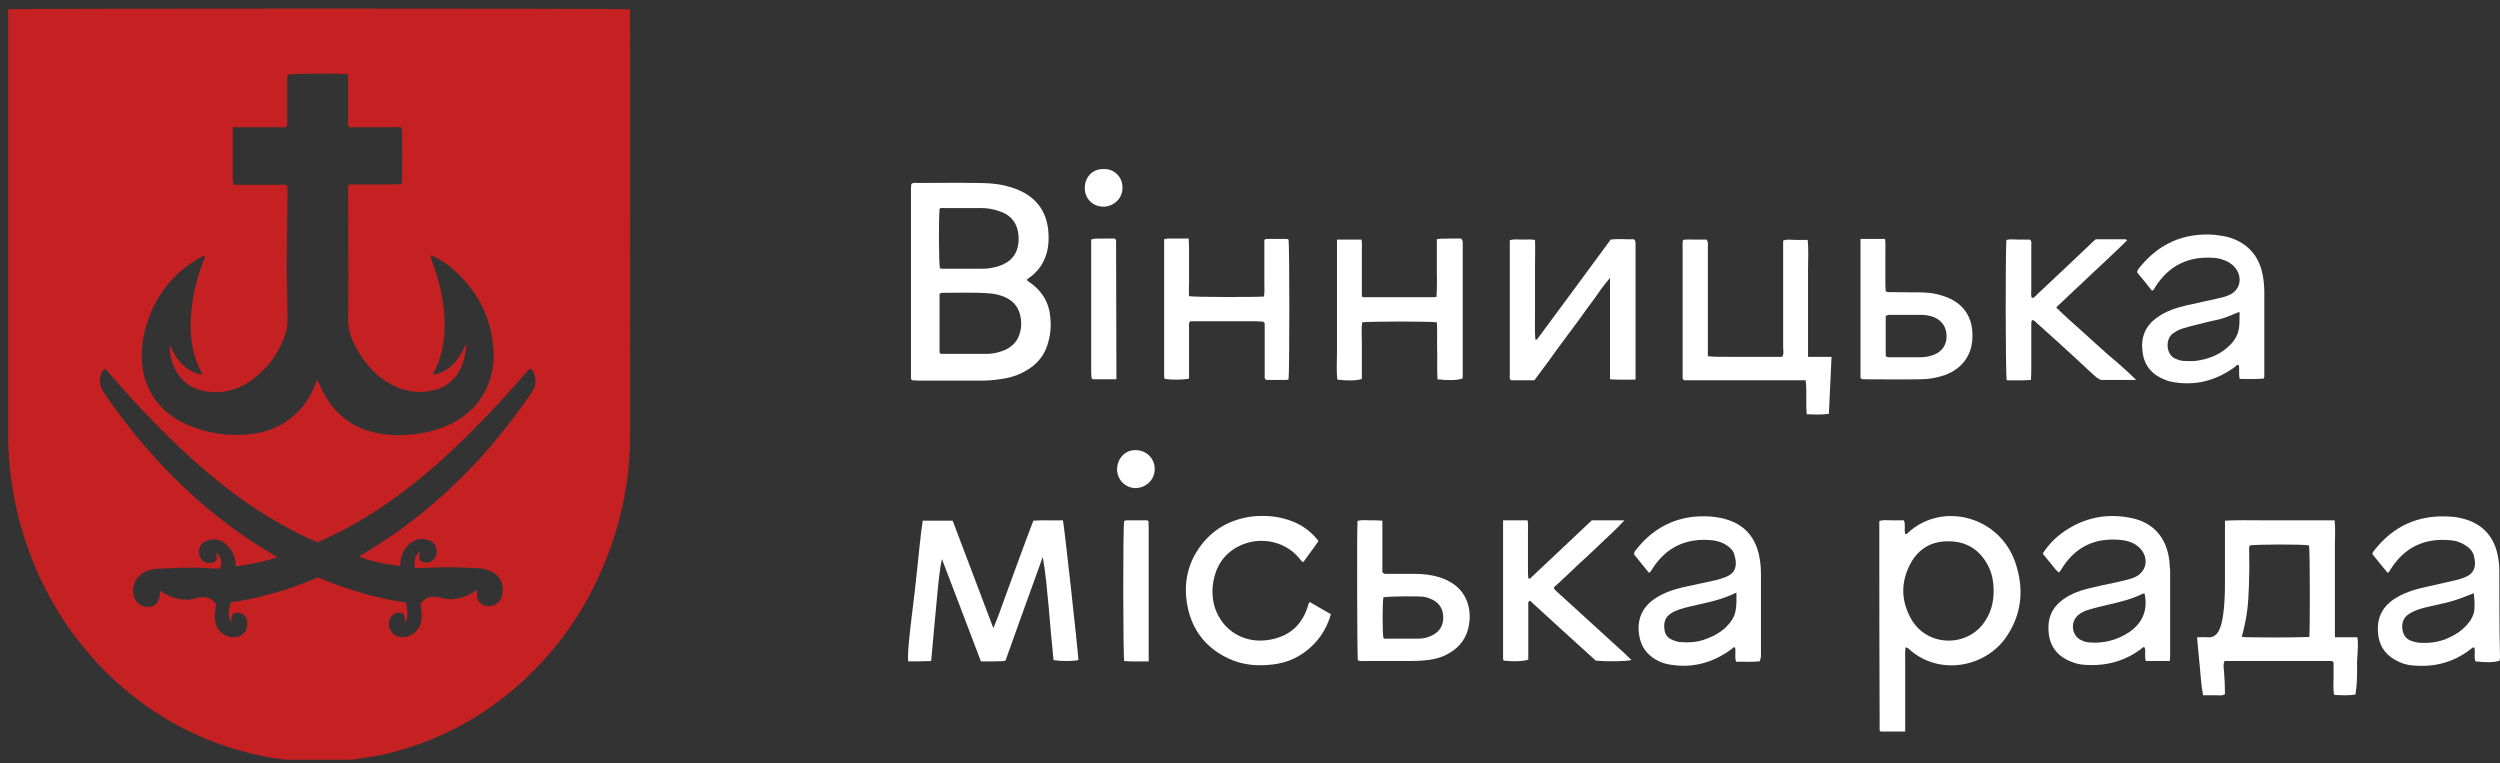 <svg width="190" height="58" viewBox="0 0 190 58" fill="none" xmlns="http://www.w3.org/2000/svg">
<rect x="0" y="0" width="190" height="58" fill="#333333" stroke="none"/>
<g clip-path="url(#clip0_2738_10272)">
<path d="M47.883 1.312C47.883 1.2 47.883 1.087 47.883 0.997C47.883 0.884 47.905 0.772 47.816 0.704C47.369 0.636 1.135 0.636 0.666 0.704C0.576 0.862 0.621 1.019 0.621 1.177C0.621 11.813 0.621 22.471 0.621 33.13C0.621 34.64 0.777 36.15 1.045 37.637C1.671 41.039 2.923 44.194 4.8 47.078C6.922 50.301 9.626 52.892 12.956 54.83C15.191 56.114 17.581 56.993 20.107 57.489C20.799 57.624 21.514 57.759 22.229 57.737C23.593 57.737 24.956 57.737 26.296 57.737C26.542 57.737 26.81 57.737 27.056 57.692C27.861 57.579 28.687 57.444 29.47 57.264C33.335 56.317 36.754 54.492 39.704 51.788C42.318 49.399 44.33 46.56 45.737 43.293C47.145 40.048 47.883 36.668 47.883 33.13C47.905 22.494 47.883 11.903 47.883 1.312ZM11.034 25.04C11.637 22.809 12.867 21.029 14.811 19.813C15.012 19.677 15.258 19.565 15.459 19.452C15.481 19.452 15.526 19.452 15.548 19.475C15.593 19.587 15.526 19.677 15.481 19.767C15.056 20.894 14.721 22.066 14.587 23.26C14.408 24.725 14.431 26.167 14.967 27.564C15.079 27.857 15.235 28.15 15.369 28.443C15.302 28.511 15.213 28.465 15.146 28.443C14.431 28.24 13.872 27.812 13.447 27.204C13.224 26.888 13.068 26.573 12.911 26.19C12.867 26.595 12.934 27.068 13.112 27.587C13.582 28.894 14.52 29.682 16.062 29.795C17.224 29.885 18.274 29.525 19.213 28.826C20.308 28.015 21.09 26.956 21.581 25.694C21.782 25.198 21.872 24.702 21.849 24.162C21.827 23.508 21.827 22.855 21.827 22.224C21.827 21.638 21.782 21.029 21.782 20.444C21.805 18.573 21.827 16.703 21.849 14.833C21.849 14.607 21.849 14.359 21.849 14.157C21.738 13.999 21.604 14.044 21.47 14.044C20.419 14.044 19.369 14.044 18.297 14.044H17.76C17.648 13.751 17.715 13.458 17.693 13.188C17.671 12.895 17.693 12.602 17.693 12.331V9.672H21.715C21.872 9.537 21.827 9.402 21.827 9.289C21.827 8.275 21.827 7.239 21.827 6.202V5.684C22.207 5.594 25.38 5.549 26.386 5.639C26.497 5.729 26.453 5.864 26.453 5.977C26.453 7.013 26.453 8.027 26.453 9.064V9.56C26.564 9.717 26.699 9.672 26.833 9.672C27.883 9.672 28.933 9.672 30.006 9.672C30.185 9.672 30.363 9.627 30.52 9.717C30.587 10.191 30.587 13.481 30.52 13.999C30.185 14.021 29.849 13.999 29.514 14.021C29.179 14.021 28.844 14.021 28.486 14.021H26.542C26.408 14.179 26.453 14.337 26.453 14.472C26.453 16.613 26.475 18.753 26.475 20.894C26.475 21.931 26.475 22.99 26.453 24.026C26.43 24.747 26.564 25.423 26.877 26.054C27.548 27.451 28.509 28.601 29.894 29.299C30.833 29.772 31.838 29.908 32.866 29.682C33.827 29.48 34.52 28.939 34.967 28.082C35.257 27.497 35.391 26.866 35.458 26.167C35.302 26.302 35.279 26.438 35.212 26.55C34.967 27.068 34.631 27.542 34.184 27.902C33.827 28.195 33.402 28.398 32.978 28.465C32.911 28.42 32.911 28.398 32.933 28.353C33.514 27.339 33.738 26.212 33.782 25.04C33.849 23.35 33.492 21.705 32.933 20.128C32.866 19.903 32.777 19.677 32.71 19.475C32.799 19.362 32.866 19.452 32.933 19.475C33.738 19.858 34.43 20.398 35.034 21.029C36.374 22.404 37.201 24.071 37.447 25.987C37.581 26.956 37.536 27.925 37.224 28.871C36.71 30.448 35.659 31.553 34.184 32.251C33.179 32.724 32.106 32.972 30.989 33.04C30.497 33.085 30.006 33.085 29.492 33.04C27.078 32.815 25.358 31.62 24.352 29.367C24.285 29.232 24.241 29.096 24.174 28.961C24.174 28.939 24.151 28.939 24.129 28.916C24.017 29.006 23.995 29.142 23.95 29.277C23.637 29.998 23.257 30.651 22.721 31.215C21.872 32.116 20.822 32.679 19.615 32.905C17.76 33.243 15.95 33.017 14.23 32.274C12.554 31.553 11.436 30.313 10.945 28.533C10.677 27.384 10.721 26.212 11.034 25.04ZM40.508 29.66C40.419 29.817 40.307 29.953 40.218 30.11C38.408 32.724 36.374 35.135 34.05 37.276C32.106 39.079 30.028 40.656 27.749 42.008C27.592 42.098 27.458 42.188 27.302 42.301C27.861 42.572 29.581 42.955 30.386 43C30.475 42.887 30.43 42.752 30.43 42.639C30.52 42.121 30.721 41.67 31.123 41.332C31.57 40.949 32.084 40.882 32.62 41.062C33.157 41.265 33.358 41.941 33.045 42.414C32.866 42.684 32.598 42.774 32.307 42.752C31.927 42.707 31.816 42.549 31.883 42.121C31.883 42.076 31.927 42.031 31.86 41.963C31.481 42.279 31.481 42.707 31.525 43.157C31.95 43.18 32.374 43.157 32.777 43.135C33.559 43.112 34.341 43.09 35.123 43.135C35.525 43.157 35.905 43.18 36.307 43.18C36.642 43.18 36.933 43.27 37.246 43.383C38.05 43.721 38.363 44.487 38.14 45.343C37.983 45.952 37.201 46.245 36.665 45.952C36.441 45.816 36.285 45.636 36.263 45.366C36.24 45.208 36.263 45.05 36.263 44.892C36.084 44.847 36.017 44.983 35.928 45.05C35.413 45.343 34.877 45.501 34.296 45.546C34.162 45.546 34.006 45.523 33.872 45.501C33.715 45.478 33.559 45.433 33.402 45.411C32.866 45.276 32.374 45.343 31.995 45.839C31.95 45.997 31.995 46.154 32.017 46.312C32.062 46.695 32.084 47.056 31.95 47.439C31.726 48.092 31.123 48.475 30.453 48.408C29.782 48.34 29.358 47.619 29.648 47.011C29.827 46.628 30.14 46.515 30.52 46.583C30.855 46.74 30.721 47.056 30.81 47.349C31.056 46.83 30.944 46.335 30.877 45.816C30.453 45.681 29.983 45.681 29.537 45.569C29.09 45.456 28.62 45.366 28.173 45.253C27.704 45.14 27.257 44.983 26.788 44.847C26.341 44.712 25.916 44.554 25.47 44.397C25.023 44.239 24.598 44.059 24.174 43.879C23.101 44.329 22.028 44.735 20.911 45.05C19.794 45.366 18.676 45.636 17.537 45.771C17.336 46.492 17.336 46.853 17.581 47.326C17.581 47.146 17.581 47.011 17.604 46.876C17.648 46.673 17.783 46.56 17.984 46.56C18.408 46.538 18.744 46.83 18.788 47.259C18.855 47.935 18.453 48.408 17.76 48.43C16.978 48.43 16.375 47.844 16.33 46.988C16.308 46.628 16.375 46.267 16.419 45.929C16.084 45.433 15.637 45.321 15.101 45.411C15.056 45.411 14.989 45.433 14.945 45.456C14.073 45.726 13.246 45.523 12.487 45.095C12.397 45.05 12.308 44.983 12.174 44.892C12.129 45.028 12.151 45.185 12.129 45.298C12.084 45.794 11.749 46.132 11.235 46.132C10.766 46.132 10.319 45.816 10.185 45.343C9.962 44.577 10.341 43.743 11.079 43.428C11.392 43.293 11.727 43.225 12.062 43.225C13.425 43.157 14.766 43.09 16.129 43.203C16.33 43.225 16.554 43.203 16.755 43.203C16.866 42.617 16.822 42.391 16.464 42.008C16.397 42.076 16.464 42.121 16.464 42.188C16.531 42.549 16.419 42.707 16.084 42.774C15.459 42.887 15.079 42.391 15.123 41.85C15.168 41.513 15.347 41.242 15.682 41.107C16.241 40.904 16.777 40.972 17.224 41.4C17.604 41.76 17.827 42.188 17.894 42.707C17.917 42.819 17.917 42.91 17.917 43.045C18.989 42.91 19.995 42.684 21.067 42.369C20.866 42.233 20.71 42.121 20.576 42.031C18.878 41.039 17.291 39.913 15.794 38.651C13.135 36.442 10.833 33.896 8.777 31.102C8.464 30.674 8.174 30.246 7.883 29.817C7.593 29.367 7.503 28.894 7.705 28.375C7.749 28.24 7.816 28.105 7.973 28.06C8.062 28.082 8.129 28.15 8.174 28.218C9.403 29.637 10.632 31.012 11.95 32.341C14.542 34.978 17.291 37.389 20.442 39.304C21.626 40.025 22.833 40.656 24.129 41.219C26.296 40.273 28.285 39.101 30.162 37.727C32.151 36.285 33.983 34.64 35.726 32.905C37.224 31.417 38.631 29.885 40.017 28.285C40.106 28.195 40.151 28.082 40.285 28.037C40.441 28.06 40.486 28.172 40.531 28.285C40.776 28.781 40.732 29.232 40.508 29.66Z" fill="#C62122"/>
<path d="M79.813 24.006C79.711 23.052 79.276 22.279 78.561 21.687C78.408 21.558 78.229 21.455 78.024 21.274C78.178 21.146 78.254 21.068 78.357 21.017C79.072 20.45 79.481 19.728 79.634 18.852C79.711 18.389 79.711 17.899 79.66 17.435C79.507 16.121 78.842 15.142 77.641 14.549C77.385 14.42 77.13 14.317 76.849 14.24C75.98 13.956 75.086 13.905 74.191 13.905C72.709 13.879 71.202 13.905 69.719 13.905C69.592 13.905 69.438 13.853 69.311 13.956C69.285 13.982 69.26 13.982 69.26 14.008C69.26 14.085 69.234 14.162 69.234 14.265C69.234 19.11 69.234 23.929 69.234 28.773C69.234 28.799 69.234 28.825 69.26 28.825C69.26 28.85 69.285 28.85 69.336 28.902C69.49 28.902 69.694 28.928 69.898 28.928C71.432 28.928 72.965 28.928 74.498 28.928C74.984 28.928 75.469 28.902 75.954 28.825C76.619 28.747 77.283 28.567 77.871 28.232C78.791 27.742 79.43 26.995 79.685 25.939C79.864 25.269 79.89 24.65 79.813 24.006ZM71.406 15.889C71.483 15.76 71.636 15.812 71.738 15.812C72.684 15.812 73.629 15.812 74.549 15.812C75.035 15.812 75.495 15.889 75.929 16.044C77.002 16.378 77.462 17.203 77.411 18.311C77.36 19.29 76.849 19.909 75.929 20.218C75.52 20.347 75.086 20.424 74.677 20.424C73.655 20.424 72.633 20.424 71.61 20.424C71.559 20.424 71.483 20.398 71.432 20.398C71.355 19.96 71.329 16.842 71.406 15.889ZM77.437 25.526C77.232 26.067 76.798 26.428 76.287 26.634C75.878 26.789 75.469 26.892 75.035 26.892C73.859 26.892 72.658 26.892 71.483 26.892C71.457 26.84 71.406 26.815 71.406 26.789C71.406 25.294 71.406 23.826 71.406 22.331C71.508 22.279 71.559 22.254 71.585 22.254C72.837 22.254 74.064 22.202 75.316 22.305C75.75 22.357 76.159 22.46 76.542 22.666C77.028 22.924 77.36 23.31 77.513 23.877C77.667 24.444 77.641 25.011 77.437 25.526Z" fill="white"/>
<path d="M179.165 48.434H177.453V43.074C177.453 42.508 177.453 41.915 177.453 41.348C177.453 40.755 177.504 40.163 177.428 39.544H174.668C173.722 39.544 172.802 39.544 171.857 39.544C170.937 39.544 170.043 39.518 169.097 39.57V40.034C169.097 41.116 169.097 42.224 169.097 43.306C169.097 44.414 169.123 45.522 168.969 46.63C168.918 47.043 168.842 47.455 168.688 47.816C168.509 48.228 168.228 48.486 167.743 48.434C167.513 48.408 167.308 48.434 166.976 48.434C167.053 49.207 167.104 49.929 167.181 50.624C167.257 51.346 167.283 52.093 167.436 52.841C167.717 52.841 167.973 52.841 168.254 52.841C168.535 52.815 168.816 52.918 169.097 52.763C169.097 52.145 169.072 51.552 169.021 50.959C168.995 50.728 168.944 50.47 169.072 50.238H176.917C177.019 50.238 177.121 50.238 177.223 50.238C177.249 50.238 177.249 50.238 177.274 50.264C177.3 50.264 177.3 50.289 177.351 50.341C177.351 50.702 177.351 51.114 177.351 51.526C177.351 51.939 177.3 52.377 177.402 52.815C177.964 52.841 178.475 52.866 179.012 52.789C179.14 52.068 179.14 51.346 179.14 50.624C179.114 49.929 179.267 49.207 179.165 48.434ZM175.511 48.408C174.745 48.46 170.86 48.46 170.375 48.408C170.477 48.048 170.554 47.687 170.63 47.326C170.886 46.141 170.912 44.93 170.937 43.719C170.963 43.1 170.937 42.482 170.937 41.863C170.937 41.734 170.911 41.58 170.988 41.451C171.448 41.374 174.898 41.348 175.486 41.451C175.562 41.889 175.562 47.635 175.511 48.408Z" fill="white"/>
<path d="M153.152 42.714C151.925 39.209 147.581 38.101 145 40.498C144.949 40.549 144.898 40.626 144.796 40.575C144.694 40.24 144.847 39.879 144.694 39.544C144.387 39.544 144.08 39.544 143.774 39.544C143.467 39.544 143.16 39.493 142.828 39.596V39.931C142.828 45.11 142.828 50.315 142.854 55.495C142.854 55.52 142.854 55.52 142.879 55.546C142.879 55.572 142.905 55.572 142.956 55.598H144.796C144.796 55.211 144.796 54.85 144.796 54.516V51.294C144.796 50.934 144.796 50.599 144.796 50.238C144.796 49.903 144.77 49.542 144.821 49.207C145.026 49.207 145.102 49.362 145.205 49.439C147.428 51.32 150.775 50.728 152.385 48.537C153.663 46.759 153.867 44.775 153.152 42.714ZM150.801 47.3C149.498 49.181 146.508 49.181 145.281 47.094C144.464 45.703 144.438 44.234 145.205 42.817C145.843 41.657 146.866 41.09 148.194 41.142C149.472 41.168 150.443 41.786 151.056 42.92C151.389 43.538 151.516 44.157 151.516 44.93C151.516 45.78 151.312 46.579 150.801 47.3Z" fill="white"/>
<path d="M81.96 50.161C81.551 50.264 80.605 50.264 80.069 50.161C79.941 48.872 79.813 47.558 79.711 46.244C79.583 44.93 79.481 43.616 79.251 42.327C78.305 44.956 77.36 47.558 76.415 50.212C76.108 50.289 75.801 50.238 75.495 50.264C75.188 50.264 74.881 50.264 74.549 50.264C73.552 47.661 72.581 45.059 71.585 42.482C71.329 43.77 71.253 45.059 71.125 46.347C70.997 47.635 70.895 48.924 70.767 50.238C70.154 50.264 69.566 50.264 69.029 50.264C68.953 49.826 69.106 48.331 69.311 46.682C69.464 45.497 69.592 44.311 69.719 43.126C69.847 41.941 69.949 40.755 70.128 39.57H72.403C73.425 42.25 74.447 44.956 75.495 47.739C75.903 46.785 76.21 45.857 76.542 44.956C76.874 44.079 77.181 43.178 77.513 42.301C77.846 41.4 78.178 40.498 78.535 39.57C79.302 39.518 80.043 39.57 80.784 39.544C80.886 40.008 81.883 49.027 81.96 50.161Z" fill="white"/>
<path d="M133.833 49.594C133.833 47.635 133.833 45.677 133.833 43.719C133.833 43.281 133.808 42.843 133.731 42.43C133.476 40.884 132.607 39.853 131.099 39.441C130.767 39.338 130.409 39.312 130.077 39.261C127.752 39.08 125.835 39.905 124.378 41.734C124.302 41.838 124.174 41.941 124.2 42.147C124.557 42.611 124.966 43.074 125.324 43.538C125.477 43.461 125.503 43.332 125.58 43.229C126.678 41.528 128.212 40.858 130.179 41.065C130.537 41.116 130.895 41.219 131.201 41.425C131.482 41.606 131.738 41.838 131.815 42.172C132.096 43.1 131.815 43.616 131.099 43.873C130.818 43.976 130.511 44.079 130.23 44.131C129.464 44.311 128.723 44.44 127.956 44.62C127.189 44.801 126.474 45.033 125.809 45.471C124.685 46.192 124.302 47.352 124.66 48.64C124.813 49.207 125.145 49.645 125.605 49.98C125.937 50.212 126.321 50.393 126.704 50.47C128.493 50.831 130.102 50.418 131.559 49.362C131.636 49.31 131.712 49.156 131.866 49.207C131.942 49.542 131.815 49.903 131.942 50.289C132.556 50.289 133.143 50.315 133.731 50.264C133.859 49.98 133.833 49.774 133.833 49.594ZM131.891 46.476C131.789 46.965 131.508 47.326 131.176 47.661C130.69 48.125 130.077 48.434 129.438 48.64C128.876 48.821 128.288 48.846 127.675 48.795C127.547 48.795 127.394 48.743 127.266 48.692C126.832 48.563 126.551 48.305 126.499 47.842C126.423 47.326 126.551 46.888 127.011 46.605C127.215 46.476 127.394 46.398 127.624 46.321C127.93 46.218 128.237 46.141 128.569 46.063C129.694 45.806 130.844 45.6 131.968 45.033C131.968 45.6 131.993 46.038 131.891 46.476Z" fill="white"/>
<path d="M172.087 28.387C172.087 26.299 172.087 24.238 172.087 22.151C172.087 21.713 172.036 21.274 171.959 20.862C171.678 19.471 170.886 18.543 169.532 18.079C169.148 17.95 168.739 17.899 168.331 17.847C166.031 17.667 164.14 18.466 162.658 20.27C162.555 20.398 162.428 20.502 162.428 20.708C162.811 21.172 163.194 21.635 163.552 22.099C163.705 22.022 163.731 21.945 163.782 21.841C164.83 20.166 166.337 19.445 168.305 19.6C168.637 19.625 168.944 19.728 169.25 19.857C169.506 19.986 169.736 20.166 169.915 20.398C170.477 21.172 170.222 22.125 169.327 22.46C169.072 22.563 168.791 22.64 168.509 22.692C167.743 22.872 166.951 23.027 166.184 23.207C165.392 23.387 164.6 23.645 163.935 24.135C163.015 24.779 162.683 25.681 162.837 26.763C162.964 27.82 163.603 28.515 164.574 28.876C164.702 28.928 164.855 28.979 164.983 29.005C166.772 29.366 168.382 28.953 169.838 27.897C169.94 27.82 169.992 27.691 170.145 27.742C170.222 28.077 170.119 28.438 170.222 28.799C170.835 28.799 171.448 28.825 172.036 28.773C172.112 28.67 172.087 28.515 172.087 28.387ZM170.196 24.547C170.196 24.702 170.17 24.882 170.145 25.037C170.068 25.449 169.864 25.81 169.583 26.119C168.842 26.918 167.896 27.304 166.823 27.433C166.567 27.459 166.286 27.433 166.031 27.433C165.826 27.433 165.622 27.382 165.443 27.304C164.574 27.047 164.549 25.758 165.136 25.346C165.366 25.191 165.622 25.037 165.903 24.959C166.312 24.831 166.721 24.727 167.155 24.624C167.666 24.496 168.177 24.367 168.688 24.264C169.174 24.135 169.659 23.929 170.196 23.697C170.222 24.032 170.196 24.289 170.196 24.547Z" fill="white"/>
<path d="M164.881 42.688C164.676 40.807 163.603 39.724 162.07 39.39C160.332 39.003 158.697 39.261 157.189 40.188C156.423 40.652 155.758 41.271 155.247 42.069C155.452 42.327 155.63 42.559 155.835 42.791C156.039 43.049 156.218 43.306 156.474 43.513C156.525 43.461 156.55 43.461 156.55 43.435C156.576 43.384 156.627 43.332 156.653 43.281C157.7 41.554 159.234 40.833 161.201 41.039C161.738 41.09 162.249 41.271 162.632 41.657C163.373 42.43 163.143 43.513 162.172 43.899C161.738 44.054 161.278 44.157 160.818 44.26C160.077 44.414 159.336 44.569 158.62 44.749C158.007 44.904 157.419 45.136 156.883 45.497C156.116 46.012 155.682 46.733 155.682 47.661C155.656 49.053 156.346 49.877 157.419 50.289C157.726 50.418 158.033 50.496 158.365 50.521C159.975 50.65 161.431 50.289 162.734 49.31C162.811 49.259 162.862 49.13 162.99 49.207C163.118 49.542 162.939 49.903 163.092 50.238H164.906C164.906 50.083 164.932 49.98 164.932 49.877C164.932 47.687 164.932 45.522 164.932 43.332C164.906 43.1 164.881 42.894 164.881 42.688ZM161.814 48.048C160.869 48.666 159.847 48.924 158.722 48.821C158.569 48.795 158.39 48.769 158.263 48.692C157.445 48.383 157.291 47.3 157.956 46.733C158.186 46.553 158.441 46.424 158.722 46.347C159.208 46.192 159.694 46.089 160.205 45.961C161.099 45.754 161.993 45.548 162.811 45.136C162.862 45.11 162.939 45.11 162.99 45.11C163.245 46.347 162.862 47.326 161.814 48.048Z" fill="white"/>
<path d="M139.2 27.072C139.123 28.541 139.072 29.984 138.995 31.453C138.407 31.53 137.896 31.505 137.309 31.479C137.232 30.603 137.334 29.778 137.232 28.902C136.44 28.902 135.673 28.902 134.907 28.902H132.581C131.815 28.902 131.022 28.902 130.256 28.902C129.489 28.902 128.723 28.902 127.982 28.902C127.93 28.85 127.905 28.825 127.905 28.799C127.905 28.773 127.879 28.747 127.879 28.747C127.879 25.32 127.879 21.867 127.879 18.44C127.879 18.389 127.905 18.337 127.905 18.234C128.212 18.182 128.518 18.208 128.799 18.208C129.106 18.208 129.413 18.208 129.694 18.208C129.847 18.389 129.796 18.595 129.796 18.775C129.796 21.3 129.796 23.851 129.796 26.377V27.072C130.46 27.15 131.074 27.098 131.712 27.124C132.326 27.124 132.939 27.124 133.552 27.124H135.443C135.597 26.892 135.52 26.66 135.52 26.428C135.52 23.929 135.52 21.455 135.52 18.955V18.285C135.852 18.157 136.159 18.234 136.44 18.234C136.746 18.234 137.053 18.234 137.385 18.234C137.462 19.007 137.411 19.728 137.411 20.45C137.411 21.197 137.411 21.945 137.411 22.666V27.124H139.2V27.072Z" fill="white"/>
<path d="M189.949 43.306C189.949 43.023 189.923 42.739 189.872 42.456C189.668 41.09 188.978 40.085 187.675 39.57C187.189 39.39 186.704 39.286 186.192 39.261C183.816 39.106 181.899 39.956 180.417 41.863C180.366 41.915 180.341 41.992 180.29 42.095C180.673 42.585 181.056 43.049 181.465 43.538C181.542 43.487 181.542 43.461 181.567 43.461C181.618 43.384 181.644 43.332 181.695 43.255C182.768 41.554 184.327 40.858 186.295 41.065C186.652 41.09 187.01 41.219 187.342 41.425C187.649 41.606 187.905 41.863 188.007 42.198C188.262 43.126 187.981 43.641 187.266 43.899C187.112 43.951 186.959 44.002 186.806 44.054C186.09 44.208 185.375 44.389 184.659 44.543C183.79 44.724 182.896 44.956 182.129 45.419C181.133 46.012 180.647 46.862 180.724 48.022C180.775 48.95 181.184 49.671 182.002 50.135C182.436 50.393 182.896 50.547 183.382 50.573C185.017 50.728 186.499 50.341 187.802 49.31C187.879 49.259 187.93 49.156 188.058 49.233C188.135 49.568 188.007 49.929 188.135 50.264C189.003 50.367 189.591 50.341 189.974 50.212C189.974 50.109 190 50.006 190 49.929C189.949 47.661 189.949 45.497 189.949 43.306ZM188.058 46.27C188.032 46.733 187.802 47.12 187.496 47.481C187.036 47.996 186.474 48.331 185.835 48.589C185.196 48.821 184.532 48.898 183.842 48.846C183.688 48.821 183.509 48.795 183.356 48.743C182.922 48.615 182.666 48.331 182.589 47.867C182.513 47.378 182.641 46.965 183.049 46.682C183.356 46.476 183.688 46.347 184.046 46.244C184.48 46.115 184.915 46.038 185.349 45.935C185.809 45.832 186.269 45.729 186.704 45.574C187.112 45.445 187.547 45.265 188.007 45.084C188.058 45.522 188.083 45.883 188.058 46.27Z" fill="white"/>
<path d="M124.302 18.646V28.85C123.612 28.85 123.024 28.876 122.36 28.825C122.36 28.155 122.36 27.536 122.36 26.892C122.36 26.248 122.36 25.629 122.36 24.985V21.12C121.874 21.687 121.517 22.202 121.159 22.718C120.775 23.233 120.392 23.748 120.034 24.264C119.651 24.779 119.268 25.294 118.884 25.81C118.501 26.325 118.118 26.84 117.76 27.356C117.377 27.871 116.994 28.387 116.61 28.902H114.847C114.694 28.799 114.745 28.67 114.745 28.541C114.745 25.191 114.745 21.867 114.745 18.517C114.745 18.44 114.745 18.363 114.745 18.26C115.051 18.157 115.384 18.208 115.716 18.208C116.022 18.208 116.329 18.182 116.661 18.234C116.687 18.878 116.661 19.522 116.661 20.166C116.661 20.811 116.661 21.455 116.661 22.073C116.661 22.692 116.661 23.31 116.661 23.929C116.661 24.547 116.636 25.191 116.687 25.81C116.738 25.81 116.764 25.81 116.789 25.81C116.815 25.81 116.815 25.784 116.84 25.758C116.866 25.732 116.891 25.707 116.917 25.655C118.757 23.181 120.571 20.708 122.411 18.208C122.999 18.131 123.612 18.208 124.174 18.182C124.225 18.234 124.251 18.26 124.251 18.26C124.251 18.285 124.276 18.285 124.276 18.311C124.302 18.414 124.302 18.517 124.302 18.646Z" fill="white"/>
<path d="M111.167 18.466C111.167 21.841 111.167 25.217 111.167 28.593C111.167 28.644 111.167 28.721 111.142 28.773C110.758 28.902 110.043 28.928 109.251 28.825C109.2 28.103 109.251 27.356 109.225 26.634C109.2 25.913 109.251 25.217 109.2 24.496C108.637 24.418 104.038 24.418 103.527 24.496C103.45 24.959 103.501 25.423 103.501 25.887C103.501 26.377 103.501 26.866 103.501 27.382V28.799C103.118 28.928 102.454 28.953 101.636 28.85C101.559 28.155 101.61 27.459 101.61 26.789C101.61 26.067 101.61 25.346 101.61 24.624V18.208H103.476C103.527 18.492 103.501 18.775 103.501 19.058C103.501 19.342 103.501 19.625 103.501 19.909V20.837C103.501 21.12 103.501 21.403 103.501 21.687C103.501 21.97 103.501 22.254 103.501 22.511C103.552 22.563 103.578 22.589 103.578 22.589C103.603 22.589 103.603 22.589 103.629 22.589C105.418 22.589 107.181 22.589 108.944 22.589C108.995 22.589 109.072 22.563 109.174 22.563C109.225 21.841 109.2 21.094 109.2 20.373C109.2 19.651 109.2 18.93 109.2 18.182C109.532 18.105 109.838 18.157 110.145 18.131C110.452 18.131 110.758 18.131 111.04 18.131C111.167 18.26 111.167 18.363 111.167 18.466Z" fill="white"/>
<path d="M97.931 28.825C97.879 28.85 97.828 28.876 97.777 28.876C97.241 28.876 96.73 28.876 96.244 28.876C96.065 28.773 96.116 28.619 96.116 28.515C96.116 27.382 96.116 26.248 96.116 25.114V24.573C96.065 24.496 96.04 24.496 96.04 24.47C96.014 24.47 95.989 24.444 95.989 24.444C95.835 24.444 95.656 24.418 95.503 24.418H90.469C90.316 24.547 90.367 24.702 90.367 24.856C90.367 25.964 90.367 27.072 90.367 28.18V28.773C89.907 28.876 89.038 28.876 88.527 28.799C88.501 28.747 88.476 28.696 88.476 28.619C88.476 25.14 88.476 21.661 88.476 18.182C88.578 18.157 88.655 18.131 88.731 18.131C89.268 18.131 89.779 18.131 90.341 18.131C90.367 18.543 90.367 18.904 90.367 19.265C90.367 19.625 90.367 20.012 90.367 20.373C90.367 20.708 90.367 21.068 90.367 21.429C90.367 21.79 90.341 22.151 90.367 22.511C90.903 22.589 95.375 22.589 96.065 22.537C96.116 22.176 96.091 21.816 96.091 21.455C96.091 21.094 96.091 20.708 96.091 20.347V18.234C96.167 18.182 96.193 18.157 96.244 18.157C96.755 18.157 97.266 18.157 97.777 18.157C97.828 18.157 97.879 18.182 97.931 18.208C98.007 18.775 98.007 28.309 97.931 28.825Z" fill="white"/>
<path d="M162.351 28.876C161.406 28.876 160.588 28.876 159.77 28.876C159.566 28.876 159.438 28.747 159.285 28.644C158.774 28.18 158.262 27.717 157.751 27.227C156.755 26.325 155.758 25.397 154.736 24.495C154.659 24.418 154.583 24.367 154.506 24.315C154.327 24.392 154.404 24.521 154.378 24.65C154.378 25.835 154.378 27.047 154.378 28.232C154.378 28.438 154.353 28.644 154.353 28.876C153.714 28.928 153.101 28.902 152.513 28.902C152.411 28.412 152.411 19.058 152.487 18.234C152.768 18.157 153.075 18.208 153.382 18.208C153.688 18.208 153.995 18.208 154.276 18.208C154.429 18.363 154.378 18.491 154.378 18.646C154.378 19.78 154.378 20.914 154.378 22.047C154.378 22.254 154.327 22.46 154.429 22.64C154.455 22.64 154.481 22.64 154.506 22.64C154.532 22.64 154.557 22.64 154.557 22.614C154.583 22.589 154.634 22.563 154.659 22.537C154.711 22.486 154.762 22.46 154.787 22.408C156.269 21.017 157.751 19.625 159.208 18.234C159.208 18.234 159.234 18.208 159.285 18.182C160 18.182 160.767 18.182 161.533 18.182C161.559 18.182 161.584 18.208 161.661 18.26C160.792 19.136 159.872 19.96 158.978 20.811C158.084 21.661 157.189 22.486 156.269 23.362C156.934 24.032 157.624 24.624 158.288 25.217C158.927 25.81 159.591 26.402 160.256 26.995C160.946 27.562 161.61 28.155 162.351 28.876Z" fill="white"/>
<path d="M101.15 46.682C100.793 47.893 100.154 48.821 99.183 49.542C98.467 50.083 97.624 50.393 96.755 50.496C95.554 50.65 94.379 50.547 93.28 50.006C91.491 49.13 90.469 47.687 90.188 45.703C89.983 44.208 90.29 42.843 91.159 41.606C92.13 40.24 93.459 39.493 95.094 39.261C96.193 39.132 97.266 39.235 98.288 39.647C99.029 39.956 99.668 40.42 100.205 41.116C99.847 41.657 99.438 42.173 99.055 42.714C98.876 42.662 98.825 42.508 98.748 42.43C97.522 40.962 95.477 40.781 94.072 41.554C92.999 42.121 92.411 43.049 92.207 44.234C92.104 44.878 92.13 45.548 92.334 46.192C92.973 48.074 94.711 48.898 96.372 48.64C97.956 48.408 99.004 47.507 99.438 45.935C99.438 45.909 99.464 45.857 99.54 45.754C100.077 46.064 100.614 46.373 101.15 46.682Z" fill="white"/>
<path d="M123.995 50.161C123.561 50.264 122.258 50.289 121.287 50.212C119.626 48.718 117.939 47.172 116.278 45.651C116.099 45.754 116.15 45.883 116.15 46.012C116.15 47.197 116.15 48.357 116.15 49.542V50.135C115.741 50.264 115.154 50.289 114.31 50.212C114.285 50.212 114.285 50.187 114.259 50.161C114.259 50.135 114.234 50.109 114.234 50.109C114.234 46.759 114.234 43.384 114.234 40.034V39.544H116.099C116.15 39.853 116.125 40.137 116.125 40.395C116.125 40.704 116.125 41.013 116.125 41.322V43.126C116.125 43.409 116.125 43.693 116.15 43.951C116.227 43.976 116.227 43.976 116.252 43.976C116.278 43.976 116.304 43.976 116.304 43.951C117.862 42.482 119.447 40.987 120.98 39.544H123.459C122.871 40.188 122.258 40.73 121.67 41.296C121.082 41.863 120.469 42.43 119.881 42.971C119.293 43.538 118.68 44.105 118.092 44.646C118.118 44.827 118.297 44.93 118.399 45.033C120.086 46.579 121.798 48.125 123.484 49.671C123.663 49.852 123.816 50.006 123.995 50.161Z" fill="white"/>
<path d="M148.015 22.614C147.453 22.383 146.84 22.254 146.227 22.228C145.46 22.202 144.668 22.228 143.901 22.202C143.722 22.202 143.544 22.228 143.314 22.151C143.288 21.841 143.288 21.506 143.288 21.171C143.288 20.837 143.288 20.502 143.288 20.192C143.288 19.831 143.288 19.497 143.288 19.136C143.288 18.801 143.314 18.491 143.262 18.157H141.397V28.387C141.397 28.49 141.397 28.593 141.397 28.696C141.397 28.721 141.397 28.747 141.423 28.747C141.423 28.773 141.448 28.773 141.474 28.799C141.499 28.799 141.576 28.825 141.627 28.825C143.058 28.825 144.489 28.85 145.92 28.825C146.559 28.825 147.172 28.721 147.785 28.515C149.14 28.026 149.932 26.944 149.906 25.475C149.906 24.135 149.268 23.13 148.015 22.614ZM147.019 26.944C146.687 27.072 146.354 27.15 145.997 27.15C145.153 27.15 144.336 27.15 143.492 27.15C143.467 27.15 143.416 27.124 143.314 27.072C143.314 26.042 143.314 25.011 143.314 24.032C143.467 23.903 143.595 23.929 143.697 23.929C144.464 23.929 145.205 23.929 145.971 23.929C146.329 23.929 146.661 23.98 146.993 24.109C147.581 24.367 147.913 24.831 147.939 25.5C147.964 26.171 147.632 26.686 147.019 26.944Z" fill="white"/>
<path d="M111.576 45.961C111.397 45.316 111.04 44.801 110.503 44.414C110.171 44.182 109.813 44.002 109.404 43.873C108.816 43.693 108.203 43.616 107.59 43.616C106.874 43.616 106.159 43.616 105.443 43.616C105.316 43.616 105.188 43.641 105.06 43.487V39.57C104.728 39.544 104.421 39.544 104.115 39.544C103.808 39.544 103.476 39.493 103.169 39.596C103.118 40.781 103.143 49.697 103.195 50.187C103.399 50.264 103.552 50.238 103.731 50.238C104.881 50.238 106.031 50.238 107.155 50.238C107.615 50.238 108.101 50.212 108.561 50.161C109.123 50.083 109.685 49.929 110.171 49.62C110.963 49.156 111.448 48.486 111.627 47.584C111.729 47.043 111.729 46.502 111.576 45.961ZM108.689 48.357C108.408 48.486 108.101 48.537 107.794 48.537C106.951 48.537 106.082 48.537 105.239 48.537C105.213 48.537 105.162 48.511 105.137 48.486C105.06 47.97 105.06 45.909 105.137 45.394C105.571 45.316 107.922 45.291 108.28 45.368C108.408 45.394 108.561 45.445 108.689 45.497C109.327 45.729 109.685 46.244 109.685 46.888C109.711 47.584 109.353 48.099 108.689 48.357Z" fill="white"/>
<path d="M87.3 40.111V50.264C86.636 50.264 86.023 50.289 85.435 50.238C85.358 49.723 85.333 40.188 85.435 39.596C85.486 39.596 85.537 39.544 85.588 39.544C86.15 39.544 86.687 39.544 87.198 39.544C87.249 39.596 87.275 39.596 87.275 39.621C87.275 39.647 87.3 39.647 87.3 39.673C87.275 39.802 87.3 39.956 87.3 40.111Z" fill="white"/>
<path d="M84.847 28.284V28.825H83.033C83.007 28.773 82.982 28.773 82.982 28.747C82.982 28.721 82.956 28.721 82.956 28.696C82.956 28.593 82.931 28.49 82.931 28.387V18.208C83.237 18.079 83.57 18.157 83.851 18.131C84.157 18.131 84.464 18.131 84.719 18.131C84.77 18.182 84.796 18.208 84.796 18.208C84.796 18.234 84.822 18.234 84.822 18.26C84.822 21.61 84.847 24.959 84.847 28.284Z" fill="white"/>
<path d="M87.76 35.653C87.76 36.452 87.121 37.07 86.304 37.096C85.639 37.096 84.924 36.581 84.898 35.679C84.898 34.829 85.537 34.184 86.304 34.21C87.121 34.21 87.76 34.829 87.76 35.653Z" fill="white"/>
<path d="M85.307 14.24C85.333 15.039 84.694 15.683 83.876 15.709C83.084 15.709 82.471 15.142 82.445 14.343C82.419 13.492 83.007 12.848 83.825 12.848C84.643 12.797 85.307 13.415 85.307 14.24Z" fill="white"/>
</g>
<defs>
<clipPath id="clip0_2738_10272">
<rect width="190" height="57.383" fill="white" transform="translate(0 0.473)"/>
</clipPath>
</defs>
</svg>
